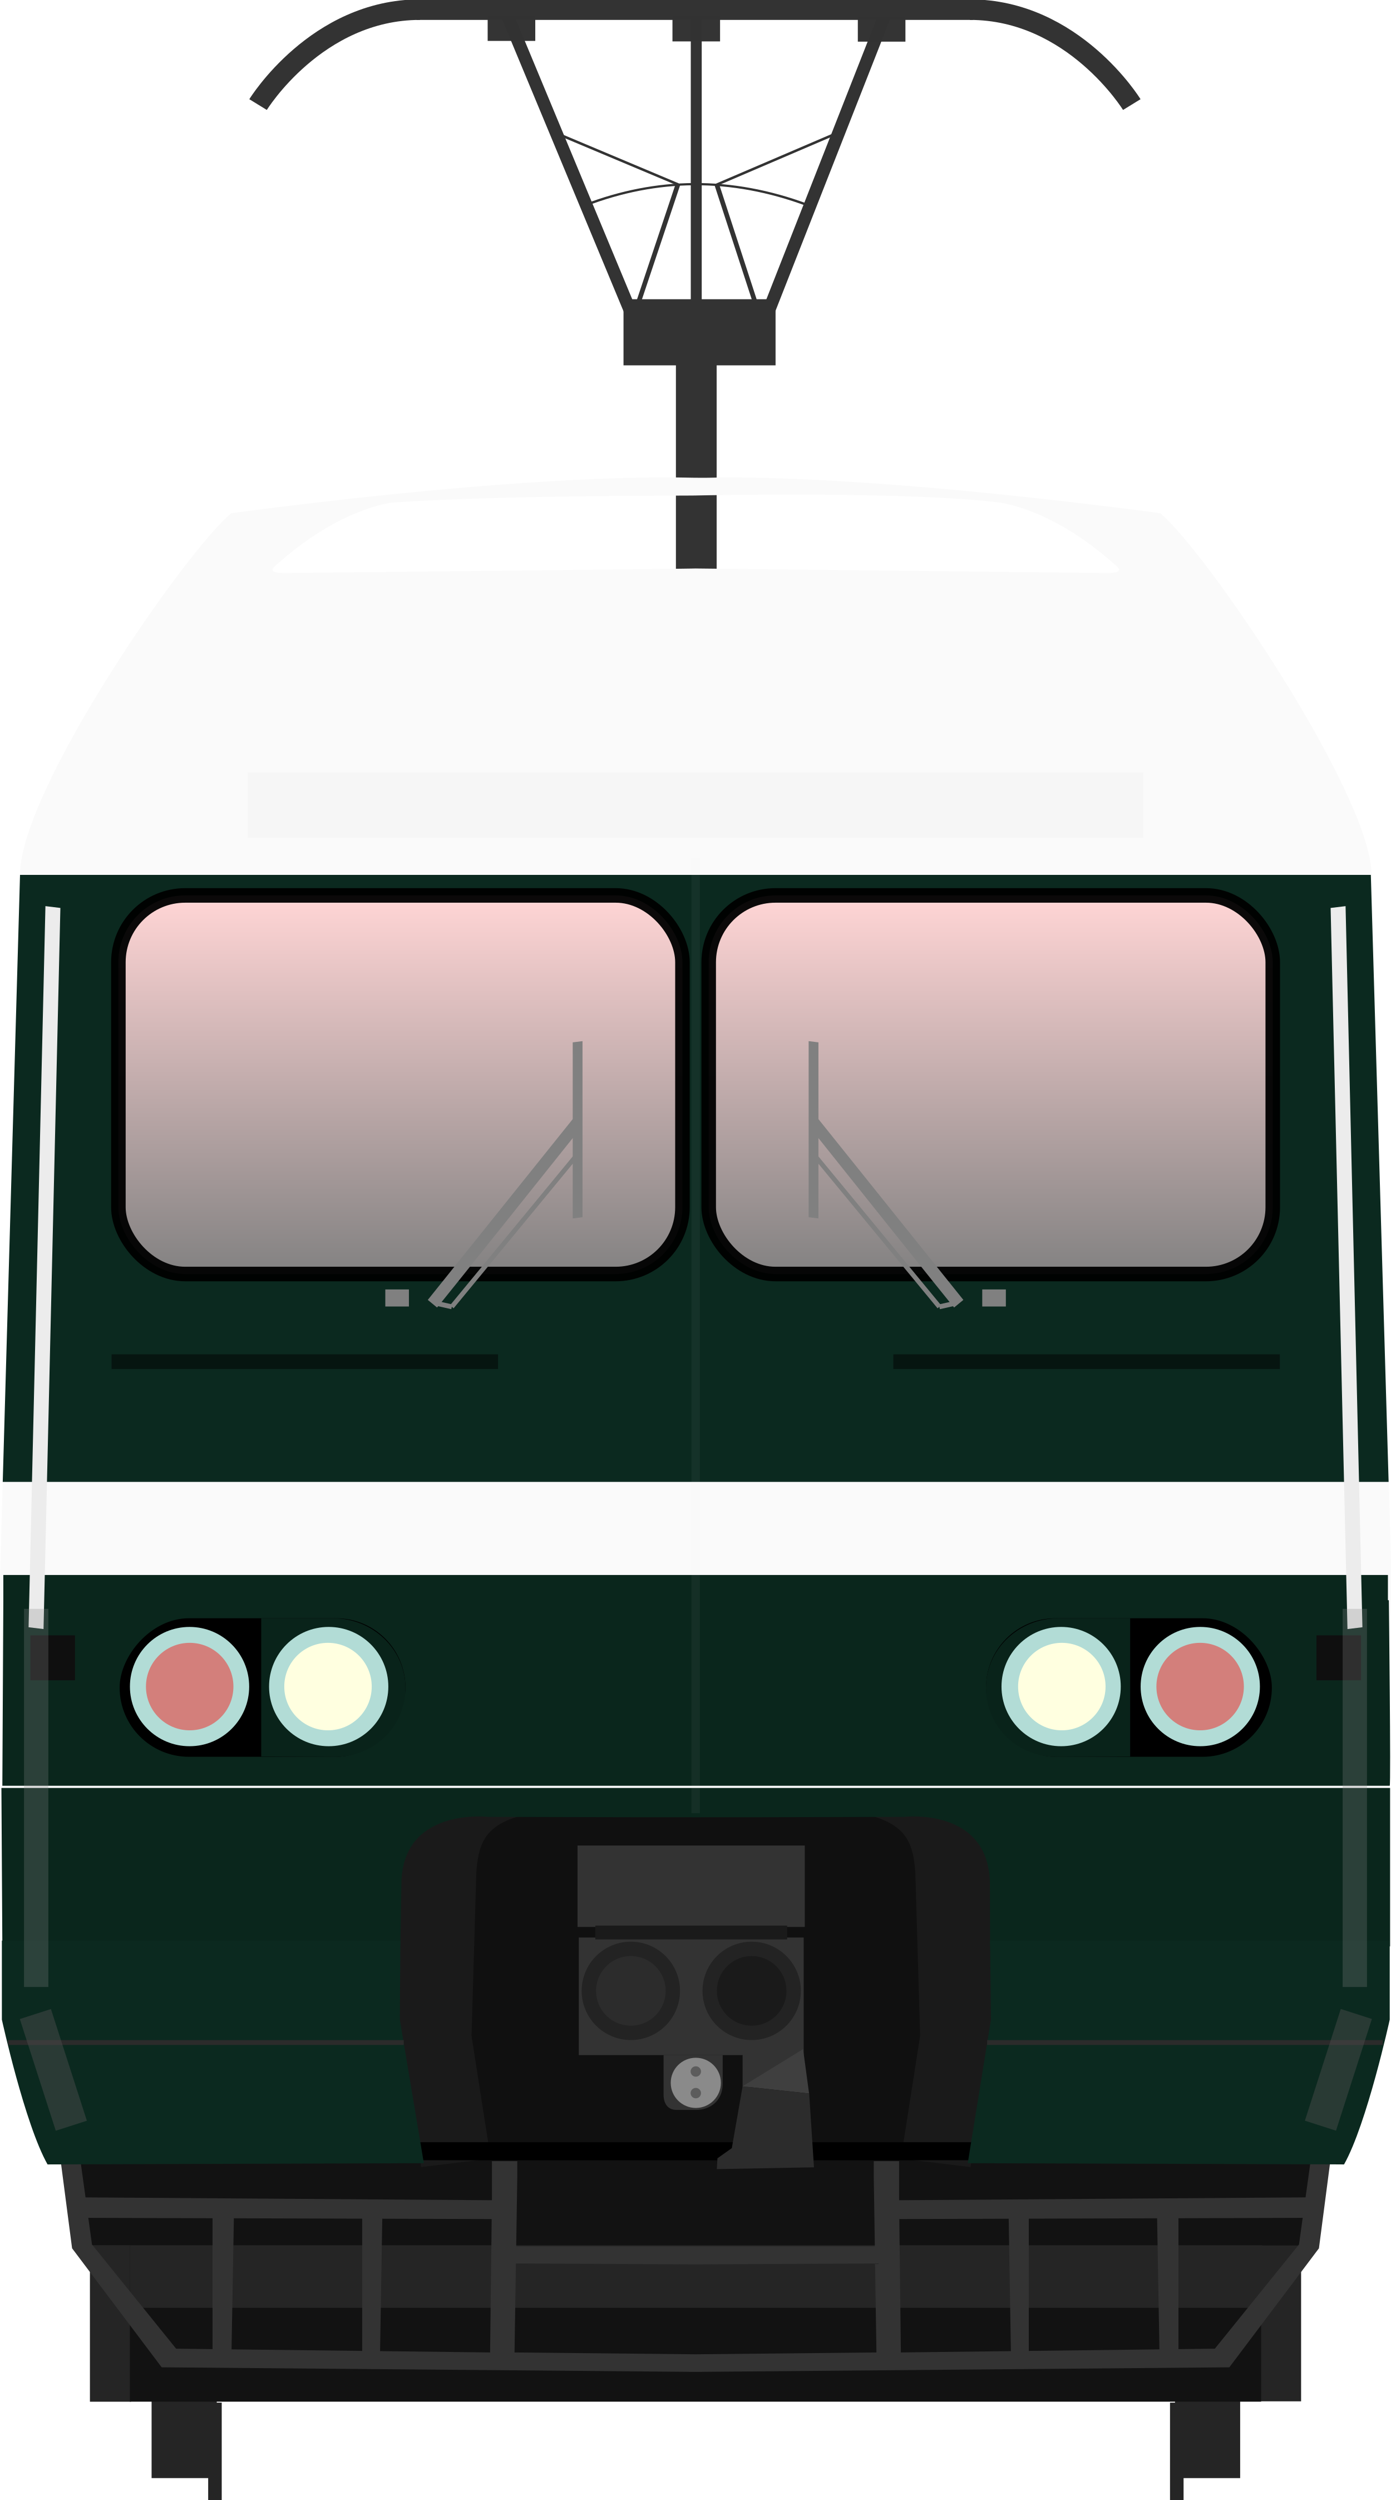 <?xml version="1.0" encoding="utf-8" standalone="no"?>
<!DOCTYPE svg PUBLIC "-//W3C//DTD SVG 1.1//EN" "http://www.w3.org/Graphics/SVG/1.1/DTD/svg11.dtd">
<svg version="1.1" xmlns="http://www.w3.org/2000/svg" height="521.1" width="290" xmlns:xlink="http://www.w3.org/1999/xlink">
<defs>
<linearGradient id="linearGradient4798" y2="316.65" gradientUnits="userSpaceOnUse" y1="317.29" x2="169.78" x1="61.277"><stop stop-color="#ffd5d5" offset="0"/><stop stop-color="#808080" offset="1"/></linearGradient>
<linearGradient id="linearGradient4615-3" x1="22.741" xlink:href="#linearGradient4798" gradientUnits="userSpaceOnUse" y1="22.845" gradientTransform="translate(32.217 .143)" x2="22.741" y2="43.754"/>
<linearGradient id="linearGradient4645" x1="22.741" xlink:href="#linearGradient4798" gradientUnits="userSpaceOnUse" y1="22.845" gradientTransform="translate(0 .143)" x2="22.741" y2="43.754"/>
<filter id="filter2059" style="color-interpolation-filters:sRGB" height="1.417" width="1.757" y="-.208" x="-.378"><feGaussianBlur stdDeviation="2.203"/></filter>
<filter id="filter2096" style="color-interpolation-filters:sRGB" height="1.417" width="1.757" y="-.208" x="-.378"><feGaussianBlur stdDeviation="2.203"/></filter>
<filter id="filter1605" style="color-interpolation-filters:sRGB" height="1.167" width="3.736" y="-.083" x="-1.368"><feGaussianBlur stdDeviation="5.097"/></filter>
<filter id="filter1753" style="color-interpolation-filters:sRGB" height="1.167" width="3.599" y="-.084" x="-1.299"><feGaussianBlur stdDeviation="2.747"/></filter>
<filter id="filter1605-7" style="color-interpolation-filters:sRGB" height="1.167" width="3.736" y="-.083" x="-1.368"><feGaussianBlur stdDeviation="5.097"/></filter>
<filter id="filter1753-3" style="color-interpolation-filters:sRGB" height="1.167" width="3.599" y="-.084" x="-1.299"><feGaussianBlur stdDeviation="2.747"/></filter>
<filter id="filter1875" style="color-interpolation-filters:sRGB" height="3.783" width="1.587" y="-1.392" x="-.294"><feGaussianBlur stdDeviation="12.221"/></filter>
<filter id="filter1981" style="color-interpolation-filters:sRGB" height="1.064" width="4.245" y="-.032" x="-1.622"><feGaussianBlur stdDeviation="2.639"/></filter>
</defs>
<g transform="translate(.001 -71.969)" fill="#252525">
<g transform="matrix(1.011,0,0,1.011,-39.107,-86.39)">
<g transform="translate(-1.67,4.427)">
<rect x="71.611" y="627.74" width="13.436" height="35.357"/>
<rect x="83.278" y="647.54" width="2.796" height="20.369" stroke-width="1.08"/>
</g>
<rect transform="scale(-1,1)" x="-294.42" y="632.17" width="13.436" height="35.357"/>
<rect transform="scale(-1,1)" x="-282.75" y="651.97" width="2.796" height="20.369" stroke-width="1.08"/>
</g>
<rect x="262.71" y="539.39" width="8.545" height="33.086"/>
<rect x="18.747" y="539.47" width="8.545" height="33.086"/>
</g>
<g transform="translate(.001 -71.969)">
<path d="m14.969 521.52v18.414h12.104v32.616h235.85v-32.562h12.033v-18.414z" fill="#121212"/>
<rect x="27.073" y="539.94" width="236.06" height="13.046" fill="#252525"/>
<path d="m12.386 520.35 2.641 20.23 18.674 24.802 110.04 0.947v0.021l1.259-0.011 1.259 0.011v-0.021l110.04-0.947 18.677-24.802 2.639-20.23-4.149 0.397-1.278 9.22-84.735 0.591-4e-3 -0.291v-9.52h-5.283v4.959l0.223 14.451h-74.77l0.223-14.451v-4.959h-5.281v9.52l-4e-3 0.291-84.728-0.588-1.278-9.22zm6.02 13.887 25.901 0.077v27.28l-7.587-0.09-17.544-21.716zm253.18 0-0.77 5.551-17.543 21.716-7.587 0.09v-27.28zm-222.83 0.089 26.751 0.079v27.563l-27.234-0.325zm192.48 0 0.483 27.317-27.234 0.325v-27.563zm-161.54 0.092 22.808 0.067-0.327 27.802-22.941-0.275zm130.6 0 0.458 27.594-22.939 0.275-0.327-27.802zm-102.74 9.326 37.441 0.187 37.439-0.187 0.287 18.544-37.726 0.383-37.728-0.383z" fill="#333" stroke-width="3.82"/>
</g>
<g transform="matrix(3.82 0 0 3.82 -260.81 -450.47)">
<g transform="matrix(1 0 0 .951 0 8.191)">
<path d="m87.825 217.02v22.359h36.843v-22.36h-18.437z" fill="#101010" stroke-width=".998"/>
<g transform="matrix(1 0 0 1.003 3.7461e-5 -.691)">
<path d="m69.367 165.65-1.083 40.05 0.219 23.666h21.595l0.047-4.328c0-2.437-0.534-5.561 5.328-5.573h21.549c5.862 0.012 5.328 3.136 5.328 5.573l0.047 4.328h21.595l0.218-23.666-1.083-40.05h-36.895z" fill="#fafafa"/>
<path d="m118.23 222.82 0.262 9.365-1.047 7.024 3.796 0.482 1.309-8.952-0.171-11.327-8.862-0.172c4.13 0.291 4.563 1.611 4.713 3.581z" fill="#1a1a1a"/>
<path d="m94.271 222.82-0.262 9.365 1.047 7.024-3.796 0.482-1.309-8.952 0.234-11.327 8.799-0.172c-4.13 0.291-4.563 1.611-4.713 3.581z" fill="#1a1a1a"/>
</g>
<path transform="matrix(.262 0 0 .275 68.284 115.46)" d="m0.662 333.59-0.207 38.71h289c0.268-0.128-0.18-38.713-0.18-38.713z" fill="#0a261c" stroke-width="4.061"/>
<rect x="68.457" y="205.75" width="75.566" height="1.944" ry="0" fill="#0a261c"/>
<g transform="translate(-.068 1.653)" fill="#0f0f0f">
<rect x="70.002" y="207.56" width="2.435" height="2.578"/>
<rect x="140.19" y="207.56" width="2.435" height="2.578"/>
</g>
<path d="m68.352 217.97 0.051 9.088h21.721l0.057-3.53c-0.002-4.483 4.748-3.901 4.748-3.901s7.562 0.025 11.343 0.025 11.343-0.025 11.343-0.025 4.686-0.582 4.685 3.901l0.013 3.53h21.828v-9.09h-37.869z" fill="#0a261c" stroke-width="1.064"/>
</g>
<g transform="matrix(.262 0 0 .262 68.285 104.13)">
<rect x="140.76" y="127.26" width="8.485" height="75.068" fill="#333" stroke-width="3.116"/>
<g transform="matrix(3.82,0,0,2.541,-260.76,-204.93)" fill="none" stroke="#333">
<path d="m105.22 116.48-2.517 11.314" stroke-width=".262px"/>
<path d="m105.22 116.48-6.966-4.403" stroke-width=".188px"/>
<path d="m107.34 116.5 2.448 11.291" stroke-width=".262px"/>
<path d="m107.34 116.5 6.873-4.426" stroke-width=".188px"/>
<path d="m100.17 118.18c3.886-2.229 7.918-2.355 12.125 0" stroke-width=".182px"/>
</g>
<g transform="matrix(4.465,0,0,4.465,-302.53,-471.18)">
<g transform="matrix(1.407,0,0,1.407,-49.007,4.812)" fill="none" stroke="#333" stroke-width=".681">
<path d="m96.793 80.282h18.447"/>
<path d="m96.907 80.282c-3.436 0-5.369 3.147-5.369 3.147"/>
<path d="m115.14 80.282c3.436 0 5.369 3.147 5.369 3.147"/>
</g>
<g transform="matrix(1 0 0 .665 .162 50.471)">
<rect x="96.674" y="121.51" width="7.094" height="4.638" fill="#333"/>
<g transform="translate(.344)" fill="none" stroke="#333" stroke-width=".617">
<path d="m90.919 101.64 5.928 21.424"/>
<path d="m108.51 101.64-5.601 21.424"/>
</g>
</g>
<path d="m100.23 118.06v13.557" fill="none" stroke="#333" stroke-width=".51"/>
</g>
<rect x="140.04" y="56.006" width="9.916" height="5.268" fill="#333" opacity=".99" stroke-width="3.82"/>
<g transform="matrix(3.82,0,0,3.82,-260.8,-326.67)" fill="#333">
<rect x="94.855" y="100.15" width="2.596" height="1.379" opacity=".99"/>
<rect x="115.04" y="100.19" width="2.596" height="1.379" opacity=".99"/>
</g>
</g>
<path d="m104.82 143.97c-2.933-0.012-10.48 0.184-23.916 1.954-2.418 1.954-11.536 15.068-11.536 19.732h73.759c0-4.37-9.117-17.778-11.536-19.732-13.436-1.77-20.983-1.966-23.916-1.954-1.005 0.05-2.13 4e-3 -2.855 0zm1.412 0.989v6.7e-4c1e-3 -2e-5 0.014 3e-5 0.016 0 1e-3 3e-5 0.015-2e-5 0.015 0v-6.7e-4c0.655-0.014 11.654-0.239 16.659 0.397 2.561 0.488 4.78 2.145 5.915 3.128 0.294 0.283 1.057 0.707-0.147 0.707l-22.427-0.249v-6.7e-4h-0.031c0.036 0.016-22.427 0.249-22.427 0.249-1.204 0-0.44-0.424-0.147-0.707 1.134-0.983 3.354-2.64 5.915-3.128 6.006-0.434 16.766-0.375 16.659-0.397z" fill="#fafafa"/>
<rect x="122.09" y="206.22" width="15.599" height="7.559" rx="3.78" ry="3.78"/>
<path d="m126.04 206.22c-2.184-7e-5 -3.955 1.702-3.955 3.802 2.1e-4 2.099 1.686 3.763 3.87 3.763l4.001-0.021v-7.548z" fill="#09231a"/>
<rect x="91.072" y="234.81" width="30.348" height=".982"/>
<g fill="#0b291f">
<path d="m69.368 165.66h73.722l0.971 33.121h-75.637z" fill-rule="evenodd"/>
<path d="m90.128 223.81-0.031 4.311 1.31 7.832-20.537 0.068c-1.244-2.203-2.493-7.9-2.493-7.9v-4.311z" stroke-width=".88"/>
<path d="m122.31 223.81 0.048 4.311-1.266 7.832 20.537 0.068c1.244-2.203 2.493-7.9 2.493-7.9v-4.311z" stroke-width=".88"/>
</g>
<rect x="117.03" y="191.82" width="21.094" height=".8" rx="0" ry=".4" fill="#061510"/>
<rect transform="scale(-1,1)" x="-90.403" y="206.22" width="15.599" height="7.559" rx="3.78" ry="3.78"/>
<path d="m86.448 206.22c2.184-7e-5 3.955 1.702 3.955 3.802-2.06e-4 2.099-1.686 3.763-3.87 3.763l-4.001-0.021v-7.548z" fill="#09231a"/>
<rect transform="scale(-1,1)" x="-95.458" y="191.82" width="21.094" height=".8" rx="0" ry=".4" fill="#061510"/>
<path d="m104.49 230.05h3.227v1.554c0 1.055-0.808 1.442-1.425 1.442h-1.088c-0.612 0-0.714-0.535-0.714-0.815z" fill="#333"/>
<g transform="matrix(.237 0 0 .237 57.582 93.107)">
<circle cx="88.768" cy="493" r="13.732" fill="#b2dcd6"/>
<circle cx="120.81" cy="493" r="13.732" fill="#b2dcd6"/>
<circle cx="120.65" cy="493" r="10.07" fill="#ffffe0"/>
<circle cx="88.8" cy="493" r="10.07" fill="#f00" fill-opacity=".422"/>
</g>
<g transform="matrix(-.237 0 0 .237 154.82 93.107)">
<circle cx="88.768" cy="493" r="13.732" fill="#b2dcd6"/>
<circle cx="120.81" cy="493" r="13.732" fill="#b2dcd6"/>
<circle cx="120.65" cy="493" r="10.07" fill="#ffffe0"/>
<circle cx="88.8" cy="493" r="10.07" fill="#f00" fill-opacity=".422"/>
</g>
<path d="m122.15 229.37h21.595" fill="none" stroke="#2b2b2b" stroke-width=".265"/>
<path d="m90.309 229.37h-21.595" fill="none" stroke="#2b2b2b" stroke-width=".265"/>
<g transform="translate(-.396)">
<g fill="#333">
<rect x="100.19" y="218.62" width="12.404" height="4.443"/>
<rect x="109.2" y="229.86" width="3.273" height="1.931"/>
<rect x="100.26" y="223.64" width="12.273" height="6.415"/>
</g>
<g transform="translate(147.03 .761)" stroke="#232323" stroke-linecap="round" stroke-linejoin="bevel" stroke-width=".785">
<circle cx="-43.93" cy="225.79" r="2.291" fill="#2c2c2c"/>
<circle cx="-37.335" cy="225.79" r="2.291" fill="#1a1a1a"/>
</g>
<path d="m112.5 229.73-3.305 2.029 3.633 0.393z" fill="#3f3f3f"/>
<path d="m109.2 231.76-0.589 3.371-0.785 0.556-0.033 0.589 5.302-0.098-0.262-4.025-3.633-0.393" fill="#2c2c2c"/>
<rect x="101.16" y="222.99" width="10.473" height=".753" fill="#1a1a1a"/>
</g>
<circle cx="106.25" cy="231.57" r="1.369" fill="#8a8a8a"/>
<circle cx="106.25" cy="230.95" r=".284" fill="#5c5c5c"/>
<circle cx="106.25" cy="232.13" r=".284" fill="#5c5c5c"/>
</g>
<g transform="matrix(3.82 0 0 3.82 -.076 99.431)" stroke="#000" stroke-linecap="round" stroke-opacity=".955" stroke-width=".794">
<rect x="6.481" y="22.827" width="30.785" height="20.658" ry="3.646" fill="url(#linearGradient4645)"/>
<rect x="38.698" y="22.827" width="30.785" height="20.658" ry="3.646" fill="url(#linearGradient4615-3)"/>
</g>
<g transform="matrix(3.82 0 0 3.82 .002 99.431)" fill="#808080">
<rect x="21.028" y="44.326" width="1.289" height=".931"/>
<path transform="translate(.202 1.587)" d="m23.145 43.31 8.156-10.171-0.026 1.067s-7.627 9.559-7.625 9.519z" fill="#808080" stroke-width=".347"/>
<rect transform="matrix(-0 1 .992 -.125 .202 1.587)" x="33.171" y="31.305" width="9.607" height=".539" fill="#808080" stroke-width=".179"/>
<path d="m24.658 45.274 6.962-8.446" fill="none" stroke="#808080" stroke-width=".254px"/>
<path d="m24.658 45.274-0.787-0.178" fill="#808080" stroke="#808080" stroke-width=".265px"/>
<g transform="matrix(-1,0,0,1,75.924,0)">
<rect x="21.028" y="44.326" width="1.289" height=".931"/>
<path transform="translate(.202 1.587)" d="m23.145 43.31 8.156-10.171-0.026 1.067s-7.627 9.559-7.625 9.519z" fill="#808080" stroke-width=".347"/>
<rect transform="matrix(-0 1 .992 -.125 .202 1.587)" x="33.171" y="31.305" width="9.607" height=".539" fill="#808080" stroke-width=".179"/>
<path d="m24.658 45.274 6.962-8.446" fill="none" stroke="#808080" stroke-width=".254px"/>
<path d="m24.658 45.274-0.787-0.178" fill="#808080" stroke="#808080" stroke-width=".265px"/>
</g>
</g>
<rect transform="matrix(.449 0 0 1 79.924 2.021)" x="143.05" y="176.83" width="3.903" height="199.07" fill="#ececec" fill-opacity=".049" filter="url(#filter1981)"/>
<g transform="translate(.324 5.4506e-6)">
<rect transform="matrix(.526 .064 -.024 1.027 7.822 -5.612)" x="11.129" y="188.67" width="5.924" height="146.35" fill="#ececec" filter="url(#filter1605)"/>
<rect x="4.684" y="335.33" width="5.074" height="78.815" fill="#878787" fill-opacity=".268" filter="url(#filter1753)"/>
<g transform="matrix(-1 0 0 1 142.15 20.734)">
<rect transform="matrix(.526 .064 -.024 1.027 -139.38 -26.346)" x="11.129" y="188.67" width="5.924" height="146.35" fill="#ececec" filter="url(#filter1605-7)"/>
<rect x="-142.52" y="314.6" width="5.074" height="78.815" fill="#878787" fill-opacity=".268" filter="url(#filter1753-3)"/>
</g>
</g>
<rect transform="matrix(1.868 0 0 .645 -16.86 59.556)" x="36.691" y="157.31" width="99.925" height="21.078" fill="#ececec" fill-opacity=".268" filter="url(#filter1875)"/>
<g transform="translate(3.781 5.4506e-6)" fill="#4f4f4f">
<rect transform="rotate(-17.839 -8.848 5.57)" x="-127.3" y="403.68" width="6.812" height="24.456" fill-opacity=".455" filter="url(#filter2059)"/>
<rect transform="matrix(-.952 -.306 -.306 .952 284.57 -2.443)" x="-127.3" y="403.68" width="6.812" height="24.456" fill-opacity=".453" filter="url(#filter2096)"/>
</g>
</svg>
